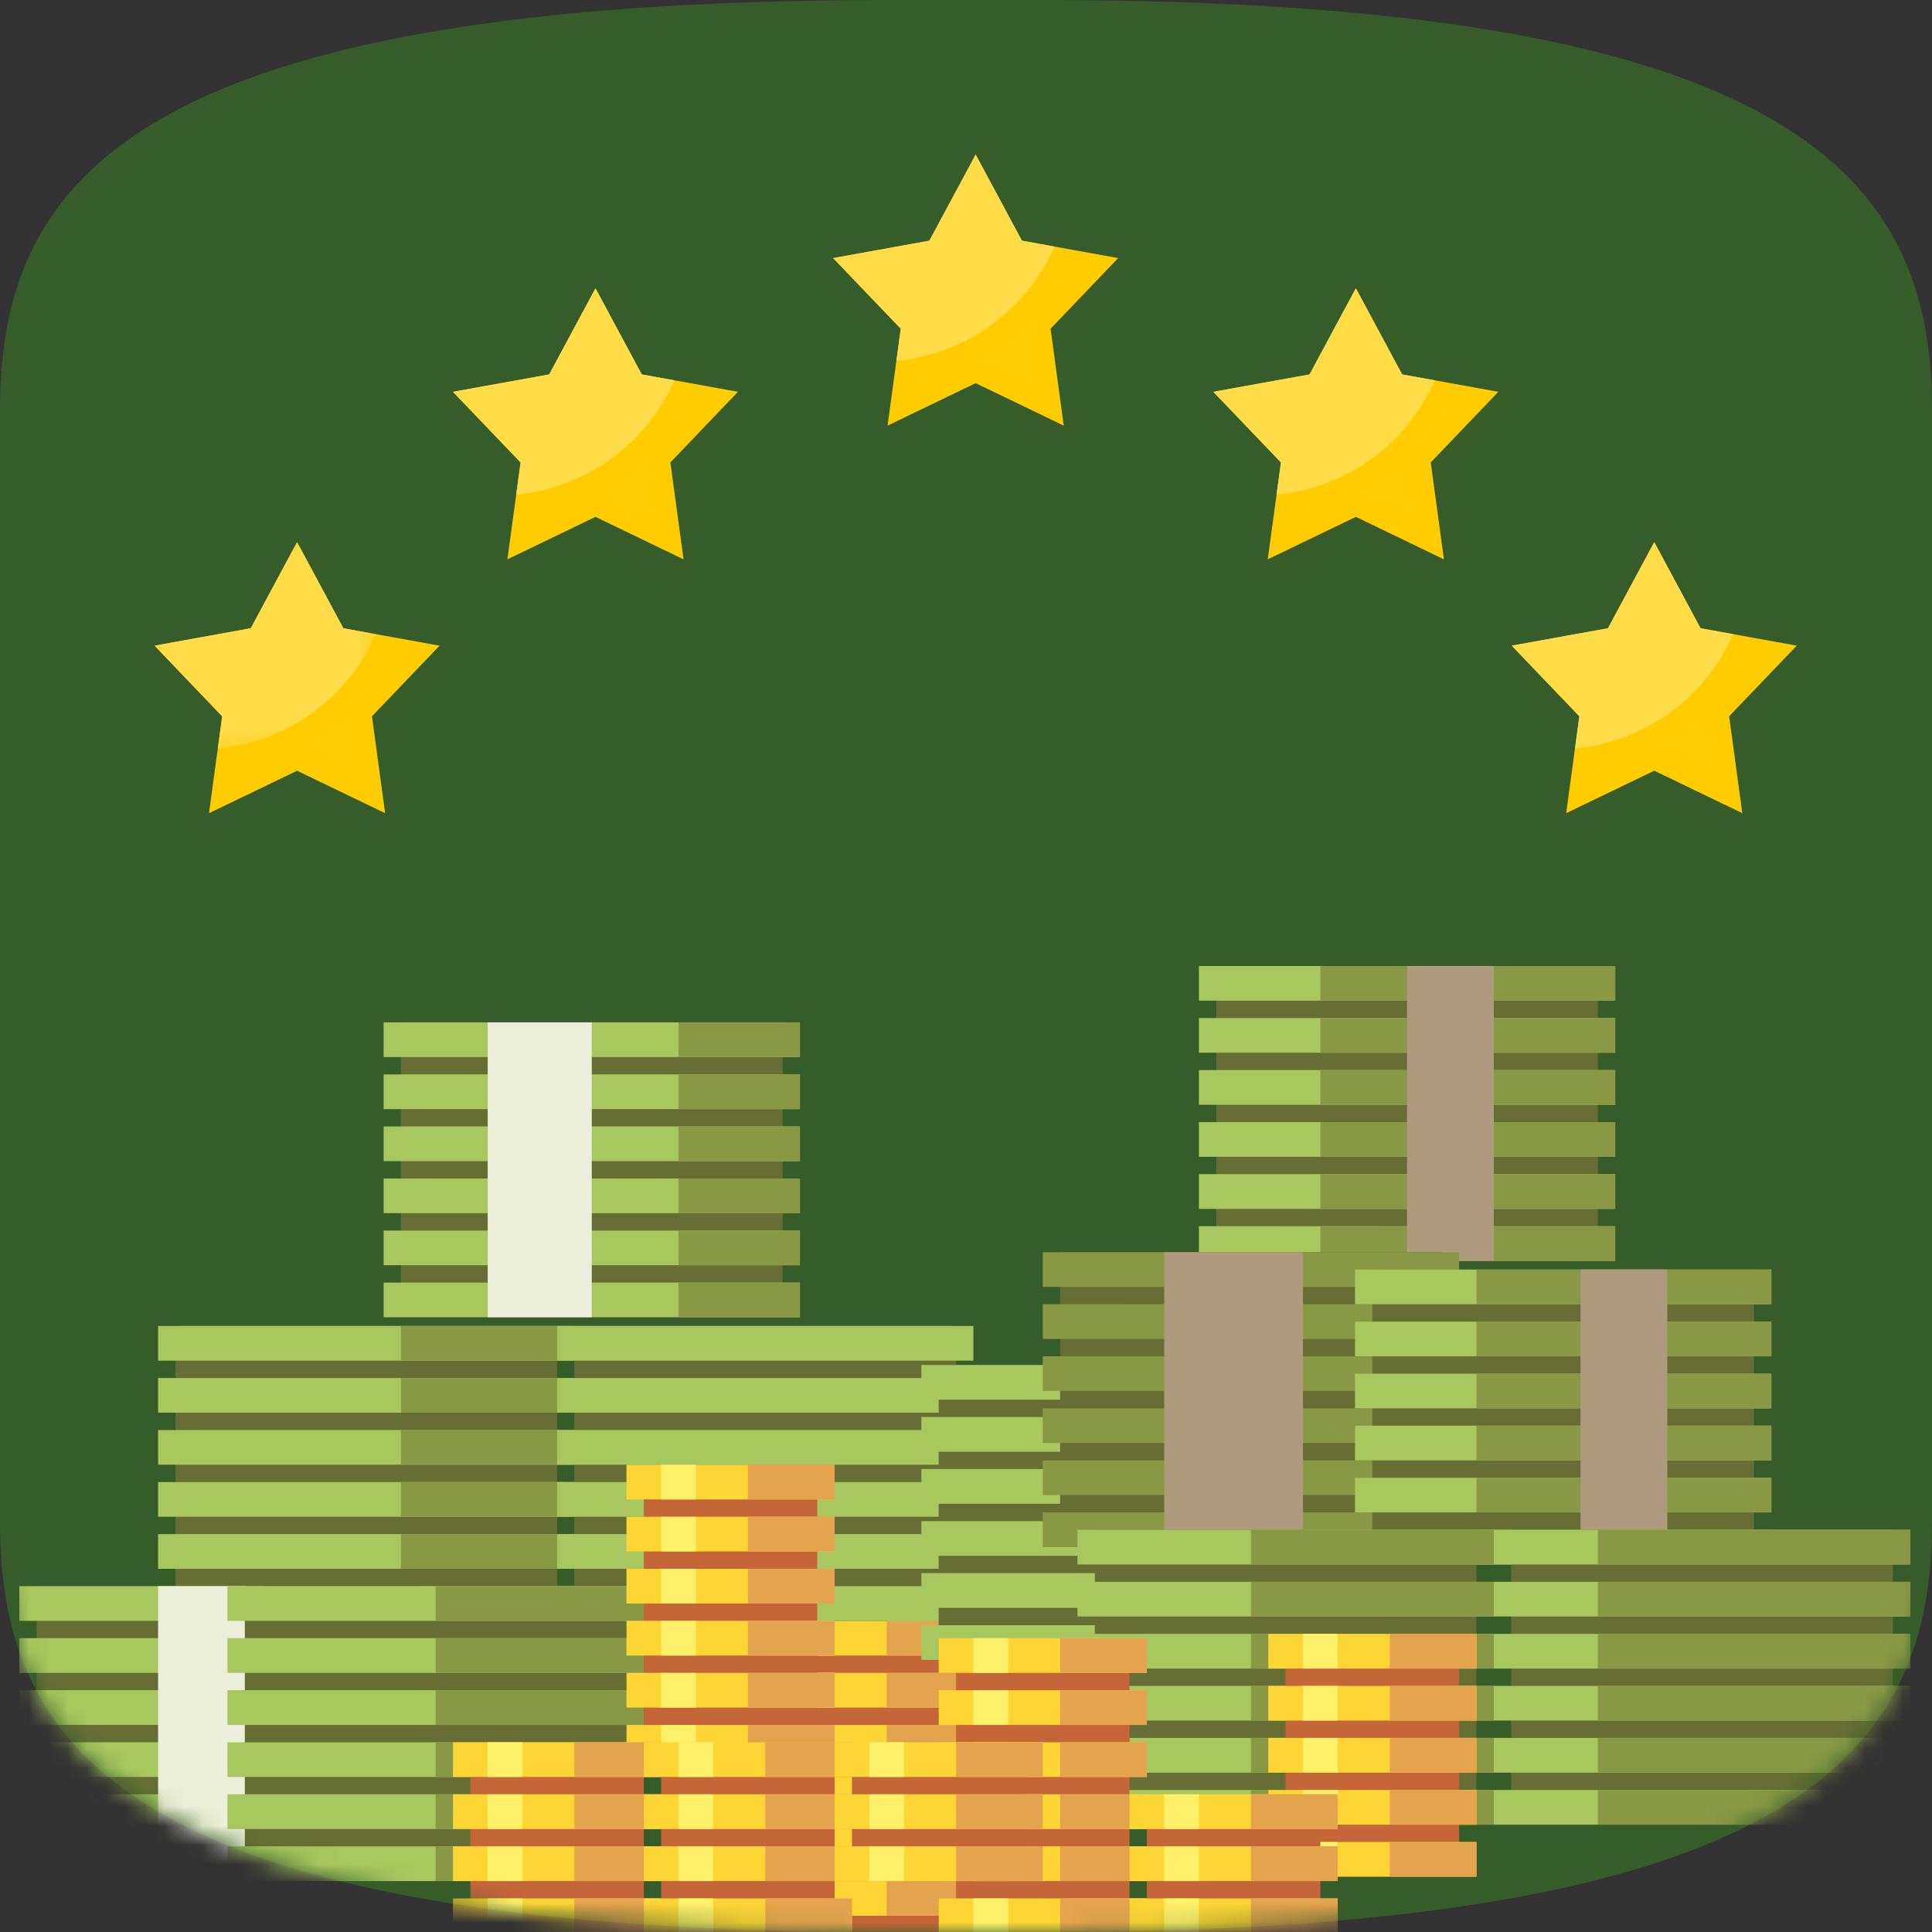 <svg xmlns="http://www.w3.org/2000/svg" xmlns:xlink="http://www.w3.org/1999/xlink" width="100" height="100" viewBox="0 0 100 100">
    <rect x="0" y="0" width="100" height="100" fill="#333333" stroke="none"/>
    <defs>
        <path id="a" d="M53.948 0h-7.895C6.58 0 0 9.496 0 21.212v57.576C0 90.504 6.58 100 46.053 100h7.895C93.421 100 100 90.504 100 78.788V21.212C100 9.496 93.421 0 53.948 0"/>
        <path id="c" d="M0 .97v10.685h11.466V.97H0z"/>
    </defs>
    <g fill="none" fill-rule="evenodd">
        <mask id="b" fill="#fff">
            <use xlink:href="#a"/>
        </mask>
        <use fill="#42FF00" fill-opacity=".2" xlink:href="#a"/>
        <g mask="url(#b)">
            <path fill="#666E34" d="M20.753 67.284h19.753V52.918H20.753z"/>
            <path fill="#A8C75F" d="M19.855 68.182h21.549v-1.796H19.855zM19.855 65.488h21.549v-1.796H19.855zM19.855 62.795h21.549v-1.796H19.855zM19.855 60.101h21.549v-1.796H19.855zM19.855 57.407h21.549v-1.796H19.855zM19.855 54.714h21.549v-1.796H19.855z"/>
            <path fill="#899845" d="M35.119 54.714h6.285v-1.796h-6.285zM35.119 57.407h6.285v-1.796h-6.285zM35.119 60.101h6.285v-1.796h-6.285zM35.119 62.795h6.285v-1.796h-6.285zM35.119 65.488h6.285v-1.796h-6.285zM35.119 68.182h6.285v-1.796h-6.285z"/>
            <path fill="#EBEED8" d="M25.243 68.182h5.387V52.918h-5.387z"/>
            <path fill="#C56639" d="M40.506 100.954h8.979V84.792h-8.979z"/>
            <path fill="#FDD535" d="M39.609 88.384h10.774v-1.796H39.609z"/>
            <path fill="#FEF068" d="M41.404 88.384H43.2v-1.796h-1.796z"/>
            <path fill="#E4A34D" d="M45.894 88.384h4.489v-1.796h-4.489z"/>
            <path fill="#FDD535" d="M39.609 85.69h10.774v-1.796H39.609z"/>
            <path fill="#FEF068" d="M41.404 85.69H43.2v-1.796h-1.796z"/>
            <path fill="#E4A34D" d="M45.894 85.69h4.489v-1.796h-4.489z"/>
            <path fill="#FDD535" d="M39.609 91.078h10.774v-1.796H39.609z"/>
            <path fill="#FEF068" d="M41.404 91.078H43.2v-1.796h-1.796z"/>
            <path fill="#E4A34D" d="M45.894 91.078h4.489v-1.796h-4.489z"/>
            <path fill="#FDD535" d="M39.609 93.771h10.774v-1.796H39.609z"/>
            <path fill="#FEF068" d="M41.404 93.771H43.2v-1.796h-1.796z"/>
            <path fill="#E4A34D" d="M45.894 93.771h4.489v-1.796h-4.489z"/>
            <path fill="#FDD535" d="M39.609 96.465h10.774v-1.796H39.609z"/>
            <path fill="#FEF068" d="M41.404 96.465H43.2v-1.796h-1.796z"/>
            <path fill="#E4A34D" d="M45.894 96.465h4.489v-1.796h-4.489z"/>
            <path fill="#FDD535" d="M39.609 99.159h10.774v-1.796H39.609z"/>
            <path fill="#FEF068" d="M41.404 99.159H43.2v-1.796h-1.796z"/>
            <path fill="#E4A34D" d="M45.894 99.159h4.489v-1.796h-4.489z"/>
            <path fill="#FDD535" d="M39.608 101.852h10.775v-1.796H39.608z"/>
            <path fill="#FEF068" d="M41.405 101.852h1.796v-1.796h-1.796z"/>
            <path fill="#E4A34D" d="M45.894 101.852h4.489v-1.796h-4.489z"/>
            <path fill="#666E34" d="M9.081 82.997h19.753V68.631H9.081z"/>
            <path fill="#A8C75F" d="M8.183 83.895h21.549v-1.796H8.183zM8.183 81.201h21.549v-1.796H8.183zM8.183 78.507h21.549v-1.796H8.183zM8.183 75.814h21.549v-1.796H8.183zM8.183 73.12h21.549v-1.796H8.183zM8.183 70.427h21.549v-1.796H8.183z"/>
            <path fill="#899845" d="M20.753 70.427h8.979v-1.796h-8.979zM20.753 73.12h8.979v-1.796h-8.979zM20.753 75.814h8.979v-1.796h-8.979zM20.753 78.507h8.979v-1.796h-8.979zM20.753 81.201h8.979v-1.796h-8.979zM20.753 83.895h8.979v-1.796h-8.979z"/>
            <path fill="#666E34" d="M62.953 64.366h19.753V50H62.953z"/>
            <path fill="#A8C75F" d="M62.055 65.264h21.549v-1.796H62.055zM62.055 62.57h21.549v-1.796H62.055zM62.055 59.877h21.549v-1.796H62.055zM62.055 57.183h21.549v-1.796H62.055zM62.055 54.489h21.549v-1.796H62.055zM62.055 51.796h21.55V50h-21.55z"/>
            <path fill="#899845" d="M68.34 65.264h15.264v-1.796H68.34zM68.34 62.57h15.264v-1.796H68.34zM68.34 59.877h15.264v-1.796H68.34zM68.34 57.183h15.264v-1.796H68.34zM68.34 54.489h15.264v-1.796H68.34zM68.341 51.796h15.264V50H68.341z"/>
            <path fill="#AE9B7D" d="M72.83 65.264h4.489V50H72.83z"/>
            <path fill="#666E34" d="M29.732 82.997h19.753V68.631H29.732z"/>
            <path fill="#A8C75F" d="M28.834 83.895h21.549v-1.796H28.834zM28.834 81.201h21.549v-1.796H28.834zM28.834 78.507h21.549v-1.796H28.834zM28.834 75.814h21.549v-1.796H28.834zM28.834 73.12h21.549v-1.796H28.834zM28.834 70.427h21.549v-1.796H28.834z"/>
            <path fill="#666E34" d="M48.587 85.017H68.34V70.651H48.587z"/>
            <path fill="#A8C75F" d="M47.689 85.915h21.549v-1.796H47.689zM47.689 83.221h21.549v-1.796H47.689zM47.689 80.528h21.549v-1.796H47.689zM47.689 77.834h21.549v-1.796H47.689zM47.689 75.14h21.549v-1.796H47.689zM47.689 72.447h21.549v-1.796H47.689z"/>
            <path fill="#666E34" d="M54.873 79.181h19.753V64.815H54.873z"/>
            <path fill="#899845" d="M53.974 80.079h21.549v-1.796H53.974zM53.974 77.385h21.549v-1.796H53.974zM53.974 74.691h21.549v-1.796H53.974zM53.974 71.998h21.549v-1.796H53.974zM53.974 69.304h21.549v-1.796H53.974zM53.974 66.611h21.549v-1.796H53.974z"/>
            <path fill="#AE9B7D" d="M60.26 80.079h7.183V64.815H60.26z"/>
            <path fill="#666E34" d="M71.034 80.079h19.753V65.713H71.034z"/>
            <path fill="#A8C75F" d="M70.136 80.977h21.549v-1.796H70.136zM70.136 78.283h21.549v-1.796H70.136zM70.136 75.589h21.549v-1.796H70.136zM70.136 72.896h21.549V71.1H70.136zM70.136 70.202h21.549v-1.796H70.136zM70.136 67.509h21.549v-1.796H70.136z"/>
            <path fill="#899845" d="M76.421 80.977h15.264v-1.796H76.421zM76.421 78.283h15.264v-1.796H76.421zM76.421 75.589h15.264v-1.796H76.421zM76.421 72.896h15.264V71.1H76.421zM76.421 70.202h15.264v-1.796H76.421zM76.421 67.509h15.264v-1.796H76.421z"/>
            <path fill="#AE9B7D" d="M81.809 80.977h4.489V65.713h-4.489z"/>
            <path fill="#666E34" d="M78.217 93.547H97.97V79.181H78.217z"/>
            <path fill="#A8C75F" d="M77.319 94.445h21.549v-1.796H77.319zM77.319 91.751h21.549v-1.796H77.319zM77.319 89.057h21.549v-1.796H77.319zM77.319 86.364h21.549v-1.796H77.319zM77.319 83.67h21.549v-1.796H77.319zM77.319 80.976h21.549V79.18H77.319z"/>
            <path fill="#899845" d="M82.706 94.445h16.161v-1.796H82.706zM82.706 91.751h16.161v-1.796H82.706zM82.706 89.057h16.161v-1.796H82.706zM82.706 86.364h16.161v-1.796H82.706zM82.706 83.67h16.161v-1.796H82.706zM82.706 80.976h16.161V79.18H82.706z"/>
            <path fill="#666E34" d="M56.668 93.547h19.753V79.181H56.668z"/>
            <path fill="#A8C75F" d="M55.77 94.445h21.549v-1.796H55.77zM55.77 91.751h21.549v-1.796H55.77zM55.77 89.057h21.549v-1.796H55.77zM55.77 86.364h21.549v-1.796H55.77zM55.77 83.67h21.549v-1.796H55.77zM55.77 80.977h21.549v-1.796H55.77z"/>
            <path fill="#899845" d="M64.749 94.445h12.57v-1.796h-12.57zM64.749 91.751h12.57v-1.796h-12.57zM64.749 89.057h12.57v-1.796h-12.57zM64.749 86.364h12.57v-1.796h-12.57zM64.749 83.67h12.57v-1.796h-12.57zM64.749 80.977h12.57v-1.796h-12.57z"/>
            <path fill="#666E34" d="M1.898 96.465h19.753V82.098H1.898z"/>
            <path fill="#A8C75F" d="M1 97.363h21.549v-1.796H1zM1 94.669h21.549v-1.796H1zM1 91.975h21.549v-1.796H1zM1 89.281h21.549v-1.796H1zM1 86.589h21.549v-1.796H1zM1 83.895h21.549v-1.796H1z"/>
            <path fill="#EBEED8" d="M8.183 97.363h5.387V82.099H8.183z"/>
            <path fill="#666E34" d="M12.673 96.465h19.753V82.099H12.673z"/>
            <path fill="#A8C75F" d="M11.774 97.363h21.549v-1.796H11.774zM11.774 94.669h21.549v-1.796H11.774zM11.774 91.976h21.549V90.18H11.774zM11.774 89.282h21.549v-1.796H11.774zM11.774 86.588h21.549v-1.796H11.774zM11.774 83.895h21.549v-1.796H11.774z"/>
            <path fill="#899845" d="M22.549 83.895h10.774v-1.796H22.549zM22.549 86.588h10.774v-1.796H22.549zM22.549 89.282h10.774v-1.796H22.549zM22.549 91.976h10.774V90.18H22.549zM22.549 94.669h10.774v-1.796H22.549zM22.549 97.363h10.774v-1.796H22.549z"/>
            <path fill="#C56639" d="M33.323 90.18h8.979V76.712h-8.979z"/>
            <path fill="#FDD535" d="M32.426 77.61H43.2v-1.796H32.426z"/>
            <path fill="#FEF068" d="M34.221 77.61h1.796v-1.796h-1.796z"/>
            <path fill="#E4A34D" d="M38.711 77.61H43.2v-1.796h-4.489z"/>
            <path fill="#FDD535" d="M32.426 80.303H43.2v-1.796H32.426z"/>
            <path fill="#FEF068" d="M34.221 80.303h1.796v-1.796h-1.796z"/>
            <path fill="#E4A34D" d="M38.711 80.303H43.2v-1.796h-4.489z"/>
            <path fill="#FDD535" d="M32.426 82.997H43.2v-1.796H32.426z"/>
            <path fill="#FEF068" d="M34.221 82.997h1.796v-1.796h-1.796z"/>
            <path fill="#E4A34D" d="M38.711 82.997H43.2v-1.796h-4.489z"/>
            <path fill="#FDD535" d="M32.426 85.69H43.2v-1.796H32.426z"/>
            <path fill="#FEF068" d="M34.221 85.69h1.796v-1.796h-1.796z"/>
            <path fill="#E4A34D" d="M38.711 85.69H43.2v-1.796h-4.489z"/>
            <path fill="#FDD535" d="M32.426 88.384H43.2v-1.796H32.426z"/>
            <path fill="#FEF068" d="M34.221 88.384h1.796v-1.796h-1.796z"/>
            <path fill="#E4A34D" d="M38.711 88.384H43.2v-1.796h-4.489z"/>
            <path fill="#FDD535" d="M32.426 91.078H43.2v-1.796H32.426z"/>
            <path fill="#FEF068" d="M34.221 91.078h1.796v-1.796h-1.796z"/>
            <path fill="#E4A34D" d="M38.711 91.078H43.2v-1.796h-4.489z"/>
            <path fill="#C56639" d="M49.485 101.852h8.979V85.691h-8.979z"/>
            <path fill="#FDD535" d="M48.588 89.282h10.774v-1.796H48.588z"/>
            <path fill="#FEF068" d="M50.383 89.282h1.796v-1.796h-1.796z"/>
            <path fill="#E4A34D" d="M54.873 89.282h4.489v-1.796h-4.489z"/>
            <path fill="#FDD535" d="M48.588 86.588h10.774v-1.796H48.588z"/>
            <path fill="#FEF068" d="M50.383 86.588h1.796v-1.796h-1.796z"/>
            <path fill="#E4A34D" d="M54.873 86.588h4.489v-1.796h-4.489z"/>
            <path fill="#FDD535" d="M48.588 91.976h10.774V90.18H48.588z"/>
            <path fill="#FEF068" d="M50.383 91.976h1.796V90.18h-1.796z"/>
            <path fill="#E4A34D" d="M54.873 91.976h4.489V90.18h-4.489z"/>
            <path fill="#FDD535" d="M48.588 94.669h10.774v-1.796H48.588z"/>
            <path fill="#FEF068" d="M50.383 94.669h1.796v-1.796h-1.796z"/>
            <path fill="#E4A34D" d="M54.873 94.669h4.489v-1.796h-4.489z"/>
            <path fill="#FDD535" d="M48.588 97.363h10.774v-1.796H48.588z"/>
            <path fill="#FEF068" d="M50.383 97.363h1.796v-1.796h-1.796z"/>
            <path fill="#E4A34D" d="M54.873 97.363h4.489v-1.796h-4.489z"/>
            <path fill="#FDD535" d="M48.588 100.056h10.774V98.26H48.588z"/>
            <path fill="#FEF068" d="M50.383 100.056h1.796V98.26h-1.796z"/>
            <path fill="#E4A34D" d="M54.873 100.056h4.489V98.26h-4.489z"/>
            <path fill="#FDD535" d="M48.587 102.75h10.774v-1.796H48.587z"/>
            <path fill="#FEF068" d="M50.383 102.75h1.796v-1.796h-1.796z"/>
            <path fill="#E4A34D" d="M54.872 102.75h4.489v-1.796h-4.489z"/>
            <path fill="#C56639" d="M24.345 101.852h8.978V91.078h-8.978z"/>
            <path fill="#FDD535" d="M23.447 91.976h10.774V90.18H23.447z"/>
            <path fill="#FEF068" d="M25.242 91.976h1.796V90.18h-1.796z"/>
            <path fill="#E4A34D" d="M29.732 91.976h4.489V90.18h-4.489z"/>
            <path fill="#FDD535" d="M23.447 94.669h10.774v-1.796H23.447z"/>
            <path fill="#FEF068" d="M25.242 94.669h1.796v-1.796h-1.796z"/>
            <path fill="#E4A34D" d="M29.732 94.669h4.489v-1.796h-4.489z"/>
            <path fill="#FDD535" d="M23.447 97.363h10.774v-1.796H23.447z"/>
            <path fill="#FEF068" d="M25.242 97.363h1.796v-1.796h-1.796z"/>
            <path fill="#E4A34D" d="M29.732 97.363h4.489v-1.796h-4.489z"/>
            <path fill="#FDD535" d="M23.447 100.056h10.774V98.26H23.447z"/>
            <path fill="#FEF068" d="M25.242 100.056h1.796V98.26h-1.796z"/>
            <path fill="#E4A34D" d="M29.732 100.056h4.489V98.26h-4.489z"/>
            <path fill="#FDD535" d="M23.447 102.75h10.775v-1.796H23.447z"/>
            <path fill="#FEF068" d="M25.242 102.75h1.796v-1.796h-1.796z"/>
            <path fill="#E4A34D" d="M29.732 102.75h4.49v-1.796h-4.49z"/>
            <path fill="#C56639" d="M34.222 101.852H43.2V91.078h-8.978z"/>
            <path fill="#FDD535" d="M33.324 91.976h10.774V90.18H33.324z"/>
            <path fill="#FEF068" d="M35.119 91.976h1.796V90.18h-1.796z"/>
            <path fill="#E4A34D" d="M39.609 91.976h4.489V90.18h-4.489z"/>
            <path fill="#FDD535" d="M33.324 94.669h10.774v-1.796H33.324z"/>
            <path fill="#FEF068" d="M35.119 94.669h1.796v-1.796h-1.796z"/>
            <path fill="#E4A34D" d="M39.609 94.669h4.489v-1.796h-4.489z"/>
            <path fill="#FDD535" d="M33.324 97.363h10.774v-1.796H33.324z"/>
            <path fill="#FEF068" d="M35.119 97.363h1.796v-1.796h-1.796z"/>
            <path fill="#E4A34D" d="M39.609 97.363h4.489v-1.796h-4.489z"/>
            <path fill="#FDD535" d="M33.324 100.056h10.774V98.26H33.324z"/>
            <path fill="#FEF068" d="M35.119 100.056h1.796V98.26h-1.796z"/>
            <path fill="#E4A34D" d="M39.609 100.056h4.489V98.26h-4.489z"/>
            <path fill="#FDD535" d="M33.324 102.75h10.775v-1.796H33.324z"/>
            <path fill="#FEF068" d="M35.119 102.75h1.796v-1.796h-1.796z"/>
            <path fill="#E4A34D" d="M39.608 102.75h4.49v-1.796h-4.49z"/>
            <path fill="#C56639" d="M66.544 96.24h8.979V85.466h-8.979z"/>
            <path fill="#FDD535" d="M65.647 89.057h10.774v-1.796H65.647z"/>
            <path fill="#FEF068" d="M67.442 89.057h1.796v-1.796h-1.796z"/>
            <path fill="#E4A34D" d="M71.932 89.057h4.489v-1.796h-4.489z"/>
            <path fill="#FDD535" d="M65.647 86.364h10.774v-1.796H65.647z"/>
            <path fill="#FEF068" d="M67.442 86.364h1.796v-1.796h-1.796z"/>
            <path fill="#E4A34D" d="M71.932 86.364h4.489v-1.796h-4.489z"/>
            <path fill="#FDD535" d="M65.647 91.751h10.774v-1.796H65.647z"/>
            <path fill="#FEF068" d="M67.442 91.751h1.796v-1.796h-1.796z"/>
            <path fill="#E4A34D" d="M71.932 91.751h4.489v-1.796h-4.489z"/>
            <path fill="#FDD535" d="M65.647 94.445h10.774v-1.796H65.647z"/>
            <path fill="#FEF068" d="M67.442 94.445h1.796v-1.796h-1.796z"/>
            <path fill="#E4A34D" d="M71.932 94.445h4.489v-1.796h-4.489z"/>
            <path fill="#FDD535" d="M65.647 97.138h10.774v-1.796H65.647z"/>
            <path fill="#FEF068" d="M67.442 97.138h1.796v-1.796h-1.796z"/>
            <path fill="#E4A34D" d="M71.932 97.138h4.489v-1.796h-4.489z"/>
            <path fill="#C56639" d="M44.098 96.465h8.979v-5.387h-8.979z"/>
            <path fill="#FDD535" d="M43.2 91.976h10.774V90.18H43.2z"/>
            <path fill="#FEF068" d="M44.995 91.976h1.796V90.18h-1.796z"/>
            <path fill="#E4A34D" d="M49.485 91.976h4.489V90.18h-4.489z"/>
            <path fill="#FDD535" d="M43.2 94.669h10.774v-1.796H43.2z"/>
            <path fill="#FEF068" d="M44.995 94.669h1.796v-1.796h-1.796z"/>
            <path fill="#E4A34D" d="M49.485 94.669h4.489v-1.796h-4.489z"/>
            <path fill="#FDD535" d="M43.2 97.363h10.774v-1.796H43.2z"/>
            <path fill="#FEF068" d="M44.995 97.363h1.796v-1.796h-1.796z"/>
            <path fill="#E4A34D" d="M49.485 97.363h4.489v-1.796h-4.489z"/>
            <path fill="#C56639" d="M59.361 101.852h8.979v-8.08h-8.979z"/>
            <path fill="#FDD535" d="M58.464 94.669h10.774v-1.796H58.464z"/>
            <path fill="#FEF068" d="M60.259 94.669h1.796v-1.796h-1.796z"/>
            <path fill="#E4A34D" d="M64.749 94.669h4.489v-1.796h-4.489z"/>
            <path fill="#FDD535" d="M58.464 97.363h10.774v-1.796H58.464z"/>
            <path fill="#FEF068" d="M60.259 97.363h1.796v-1.796h-1.796z"/>
            <path fill="#E4A34D" d="M64.749 97.363h4.489v-1.796h-4.489z"/>
            <path fill="#FDD535" d="M58.464 100.056h10.774V98.26H58.464z"/>
            <path fill="#FEF068" d="M60.259 100.056h1.796V98.26h-1.796z"/>
            <path fill="#E4A34D" d="M64.749 100.056h4.489V98.26h-4.489z"/>
            <path fill="#FDD535" d="M58.464 102.75h10.774v-1.796H58.464z"/>
            <path fill="#FEF068" d="M60.26 102.75h1.796v-1.796H60.26z"/>
            <path fill="#E4A34D" d="M64.749 102.75h4.489v-1.796h-4.489z"/>
        </g>
        <g mask="url(#b)">
            <path fill="#FC0" d="M12.98 32.518L8 33.42l3.5 3.657-.683 5.014 4.56-2.198 4.558 2.198-.682-5.014 3.499-3.657-4.98-.9-2.395-4.459z"/>
            <g transform="translate(8 27.09)">
                <mask id="d" fill="#fff">
                    <use xlink:href="#c"/>
                </mask>
                <path fill="#FFDC48" d="M3.5 9.985l-.228 1.67a9.989 9.989 0 0 0 8.194-5.92l-1.694-.307L7.375.97 4.98 5.428 0 6.33l3.5 3.656z" mask="url(#d)"/>
            </g>
            <path fill="#FC0" d="M85.624 28.06l2.396 4.458 4.98.901-3.5 3.656.683 5.015-4.56-2.198-4.558 2.198.682-5.015-3.5-3.656 4.98-.9z"/>
            <path fill="#FFDC48" d="M81.747 37.076l-.227 1.67a9.989 9.989 0 0 0 8.193-5.921l-1.694-.306-2.395-4.458-2.396 4.458-4.98.9 3.5 3.657z"/>
            <path fill="#FC0" d="M30.822 14.921l2.396 4.458 4.98.901-3.5 3.656.683 5.015-4.56-2.198-4.558 2.198.682-5.015-3.5-3.656 4.98-.9z"/>
            <path fill="#FFDC48" d="M26.945 23.937l-.227 1.67a9.989 9.989 0 0 0 8.193-5.921l-1.694-.306-2.395-4.458-2.396 4.458-4.98.9 3.5 3.657z"/>
            <path fill="#FC0" d="M70.178 14.921l2.396 4.458 4.98.901-3.499 3.656.682 5.015-4.559-2.198-4.559 2.198.682-5.015-3.499-3.656 4.98-.9z"/>
            <path fill="#FFDC48" d="M66.302 23.937l-.227 1.67a9.989 9.989 0 0 0 8.193-5.921l-1.694-.306-2.395-4.458-2.396 4.458-4.981.9 3.5 3.657z"/>
            <path fill="#FC0" d="M50.5 8l2.396 4.458 4.98.901-3.499 3.656.682 5.015-4.559-2.198-4.559 2.198.682-5.015-3.499-3.656 4.98-.901z"/>
            <path fill="#FFDC48" d="M46.623 17.015l-.227 1.67a9.989 9.989 0 0 0 8.193-5.92l-1.694-.307L50.5 8l-2.396 4.458-4.98.901 3.5 3.656z"/>
        </g>
    </g>
</svg>
